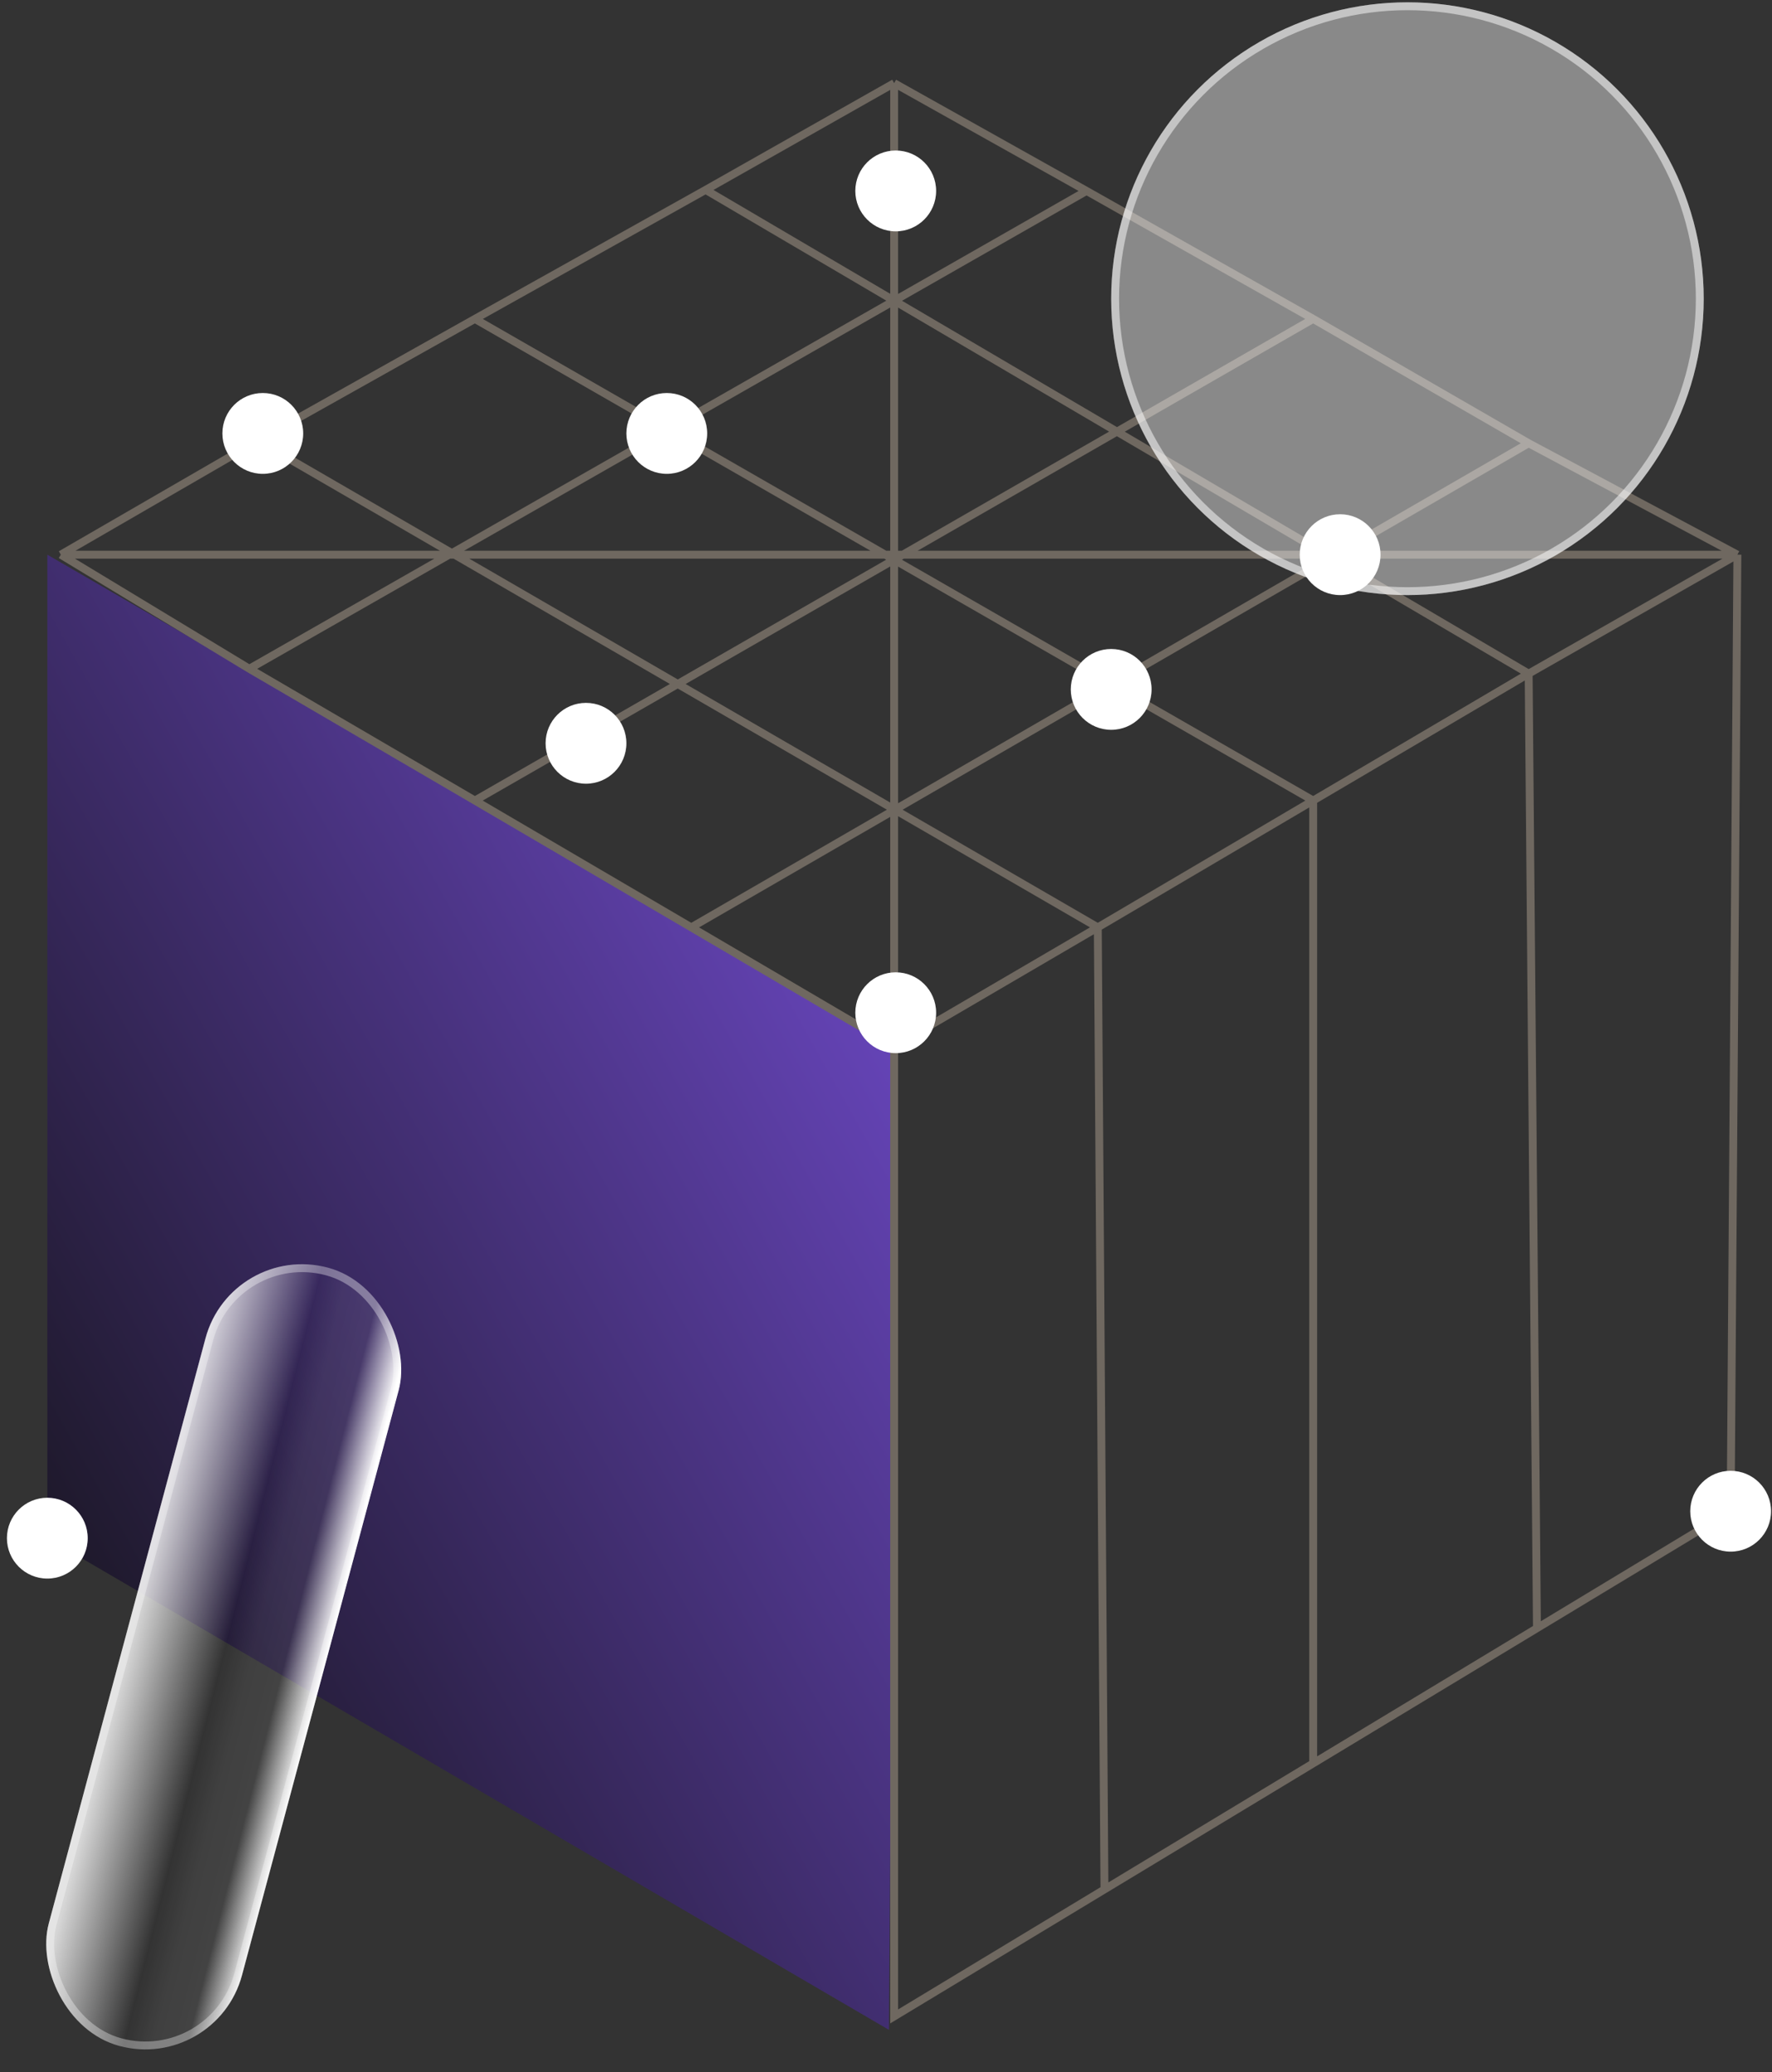 <svg width="225" height="263" viewBox="0 0 225 263" fill="none" xmlns="http://www.w3.org/2000/svg">
<rect x="0" y="0" width="225" height="263" fill="#333333" stroke="none"/>
<path d="M6.01 195.224V70.4L113.735 132.812L112.88 257.637L6.01 195.224Z" fill="url(#paint0_linear_0_1230)"/>
<path d="M113.535 10.553V132.812M113.535 10.553L137.966 24.232M113.535 10.553L89.597 24.1M7.72 70.4H220.605M7.72 70.4L31.658 84.88M7.72 70.4L32.737 55.931M113.535 132.812L139.394 117.702M113.535 132.812V255.927L140.238 239.806M113.535 132.812L87.772 117.702M220.605 70.4L194.101 85.5M220.605 70.4L219.749 191.805L195.154 206.653M220.605 70.4L194.101 56.259M166.742 40.476L60.299 101.606M166.742 40.476L137.966 24.232M166.742 40.476L194.101 56.259M60.299 101.606L31.658 84.88M60.299 101.606L87.772 117.702M60.299 40.476L166.742 101.606M60.299 40.476L32.737 55.931M60.299 40.476L89.597 24.1M166.742 101.606L139.394 117.702M166.742 101.606L194.101 85.5M166.742 101.606V223.806M137.966 24.232L31.658 84.88M32.737 55.931L139.394 117.702M139.394 117.702L140.238 239.806M89.597 24.1L194.101 85.5M194.101 85.5L195.154 206.653M140.238 239.806L166.742 223.806M166.742 223.806L195.154 206.653M194.101 56.259L87.772 117.702" stroke="#6F6860"/>
<circle cx="178.712" cy="37.911" r="37.618" fill="white" fill-opacity="0.42"/>
<circle cx="178.712" cy="37.911" r="37.118" stroke="white" stroke-opacity="0.5"/>
<rect x="29.377" y="157.606" width="25.397" height="102.269" rx="12.699" transform="rotate(15 29.377 157.606)" fill="url(#paint1_linear_0_1230)"/>
<rect x="29.73" y="158.218" width="24.397" height="101.269" rx="12.199" transform="rotate(15 29.73 158.218)" stroke="white" stroke-opacity="0.34"/>
<circle cx="113.734" cy="128.537" r="5.13" fill="white"/>
<circle cx="141.093" cy="87.499" r="5.13" fill="white"/>
<circle cx="170.162" cy="70.4" r="5.13" fill="white"/>
<circle cx="219.749" cy="191.805" r="5.13" fill="white"/>
<circle cx="6.009" cy="195.225" r="5.13" fill="white"/>
<circle cx="84.665" cy="55.011" r="5.13" fill="white"/>
<circle cx="113.734" cy="24.232" r="5.13" fill="white"/>
<circle cx="33.368" cy="55.011" r="5.13" fill="white"/>
<circle cx="74.406" cy="94.339" r="5.13" fill="white"/>
<defs>
<linearGradient id="paint0_linear_0_1230" x1="10.415" y1="247.036" x2="148.72" y2="169.291" gradientUnits="userSpaceOnUse">
<stop stop-color="#111111"/>
<stop offset="1" stop-color="#6C48C5"/>
</linearGradient>
<linearGradient id="paint1_linear_0_1230" x1="54.774" y1="206.515" x2="28.225" y2="206.834" gradientUnits="userSpaceOnUse">
<stop stop-color="white"/>
<stop offset="0.191" stop-color="white" stop-opacity="0.08"/>
<stop offset="0.357" stop-color="white" stop-opacity="0.06"/>
<stop offset="0.482" stop-color="white" stop-opacity="0"/>
<stop offset="0.929" stop-color="white" stop-opacity="0.8"/>
</linearGradient>
</defs>
</svg>
